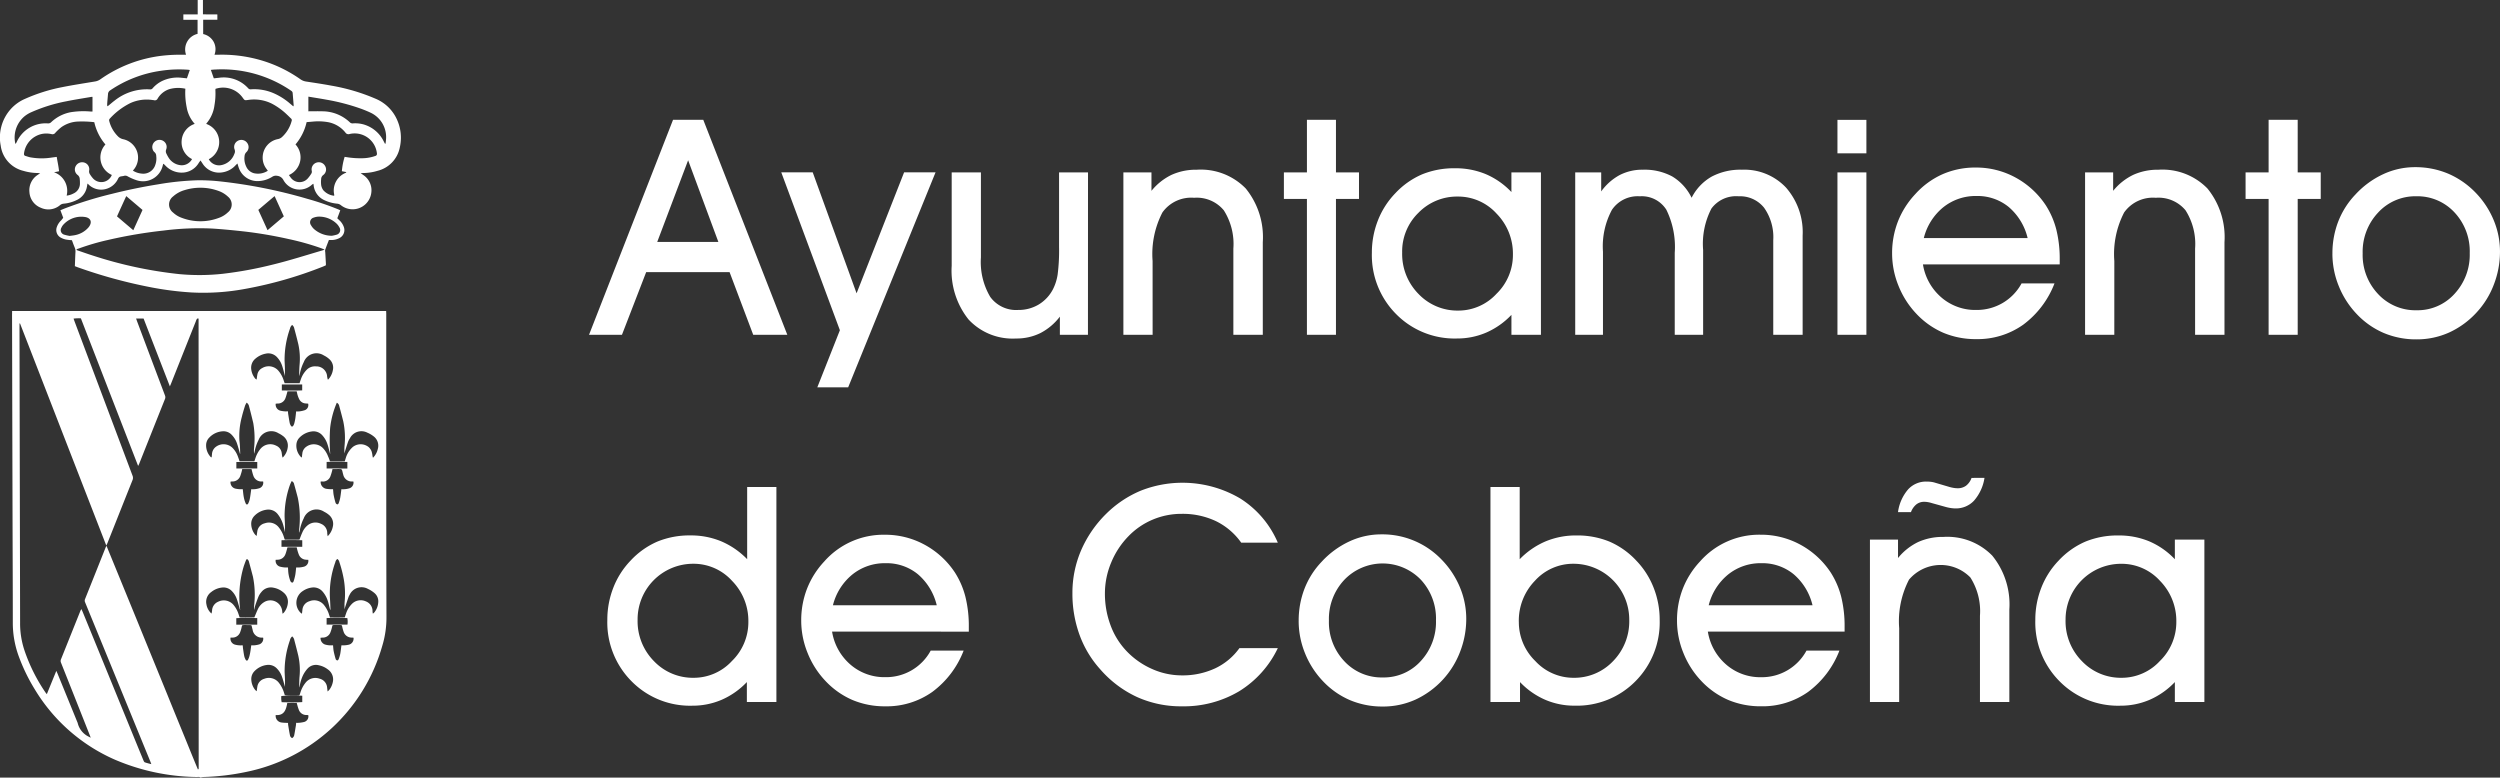 <svg xmlns="http://www.w3.org/2000/svg" width="231.481" height="72" viewBox="0 0 231.481 72">
  <rect x="0" y="0" width="231.481" height="72" fill="#333333" stroke="none"/>
  <g id="logo" transform="translate(0.4 0.136)">
    <path id="Trazado_856" data-name="Trazado 856" d="M11.115-8.6l-2.8-7.561L5.455-8.6ZM4.43-5.8,2.188,0H-.861L6.918-19.906h2.8L17.5,0H14.342L12.154-5.8Zm12.51-9.242h2.912l4.061,11.2,4.4-11.2h2.912L23.133,4.867H20.275L22.367-.424ZM45.336,0h-2.6V-1.682A5.343,5.343,0,0,1,40.927-.157a4.987,4.987,0,0,1-2.249.5,5.566,5.566,0,0,1-4.4-1.764,7.247,7.247,0,0,1-1.559-4.963v-8.654h2.707v7.875a6.328,6.328,0,0,0,.861,3.65A2.957,2.957,0,0,0,38.869-2.3a3.629,3.629,0,0,0,1.9-.5A3.562,3.562,0,0,0,42.1-4.225a4.507,4.507,0,0,0,.431-1.367,17.685,17.685,0,0,0,.13-2.557v-6.891h2.68Zm5.988,0H48.617V-15.039h2.6v1.709a5.427,5.427,0,0,1,1.866-1.483,5.489,5.489,0,0,1,2.331-.472,5.815,5.815,0,0,1,4.532,1.736,7.145,7.145,0,0,1,1.579,4.977V0H58.8V-7.984a5.8,5.8,0,0,0-.889-3.548,3.248,3.248,0,0,0-2.748-1.155,3.269,3.269,0,0,0-2.933,1.36,8.372,8.372,0,0,0-.909,4.491ZM65.611,0V-12.578H63.479v-2.461h2.133v-4.867H68.3v4.867h2.133v2.461H68.3V0ZM74.43-7.615A5.26,5.26,0,0,0,75.94-3.787a4.973,4.973,0,0,0,3.7,1.545,4.8,4.8,0,0,0,3.521-1.552,5.016,5.016,0,0,0,1.524-3.63,5.293,5.293,0,0,0-1.511-3.794A4.8,4.8,0,0,0,79.584-12.8a4.977,4.977,0,0,0-3.644,1.5A4.991,4.991,0,0,0,74.43-7.615ZM84.547,0V-1.846A7.145,7.145,0,0,1,82.229-.212,6.788,6.788,0,0,1,79.5.342a7.6,7.6,0,0,1-5.633-2.263,7.724,7.724,0,0,1-2.242-5.667,8.126,8.126,0,0,1,.561-3.008,7.581,7.581,0,0,1,1.6-2.5,7.407,7.407,0,0,1,2.481-1.757,7.843,7.843,0,0,1,3.069-.567,7.255,7.255,0,0,1,2.844.547,7.1,7.1,0,0,1,2.365,1.654v-1.818h2.734V0ZM99.668-7.588a7.813,7.813,0,0,0-.776-3.992,2.69,2.69,0,0,0-2.465-1.244,2.871,2.871,0,0,0-2.573,1.251A7.13,7.13,0,0,0,93.023-7.7V0h-2.57V-15.039h2.406v1.764a5.074,5.074,0,0,1,1.7-1.511,4.563,4.563,0,0,1,2.16-.5,5.387,5.387,0,0,1,2.726.629,4.67,4.67,0,0,1,1.785,1.969,4.687,4.687,0,0,1,1.851-1.955,5.691,5.691,0,0,1,2.81-.643,5.3,5.3,0,0,1,4.085,1.661,6.278,6.278,0,0,1,1.535,4.437V0h-2.721V-8.764a4.714,4.714,0,0,0-.844-2.994,2.834,2.834,0,0,0-2.355-1.066,2.828,2.828,0,0,0-2.526,1.135,7.1,7.1,0,0,0-.769,3.828V0H99.668ZM117.414-16.8h-2.68v-3.1h2.68ZM114.734,0V-15.039h2.68V0Zm17.609-8.955a5.434,5.434,0,0,0-1.75-2.878,4.556,4.556,0,0,0-2.98-1.019,4.782,4.782,0,0,0-3.083,1.046,5.328,5.328,0,0,0-1.8,2.851ZM122.65-6.521a5.09,5.09,0,0,0,1.7,3.056A4.8,4.8,0,0,0,127.586-2.3a4.751,4.751,0,0,0,2.44-.643,4.718,4.718,0,0,0,1.757-1.818h3.049A8.585,8.585,0,0,1,131.927-.93,7.3,7.3,0,0,1,127.586.4a7.705,7.705,0,0,1-3.049-.588,7.51,7.51,0,0,1-2.5-1.764,8.123,8.123,0,0,1-1.647-2.577,7.934,7.934,0,0,1-.595-3,8.073,8.073,0,0,1,.54-2.967,7.918,7.918,0,0,1,1.593-2.516,7.521,7.521,0,0,1,2.529-1.853,7.528,7.528,0,0,1,3.076-.622,7.609,7.609,0,0,1,3.685.923,7.84,7.84,0,0,1,2.81,2.577A7.7,7.7,0,0,1,135-9.741a11.271,11.271,0,0,1,.314,2.8v.424ZM140.369,0h-2.707V-15.039h2.6v1.709a5.428,5.428,0,0,1,1.866-1.483,5.489,5.489,0,0,1,2.331-.472,5.815,5.815,0,0,1,4.532,1.736,7.145,7.145,0,0,1,1.579,4.977V0h-2.721V-7.984a5.8,5.8,0,0,0-.889-3.548,3.248,3.248,0,0,0-2.748-1.155,3.269,3.269,0,0,0-2.933,1.36,8.371,8.371,0,0,0-.909,4.491Zm14.287,0V-12.578h-2.133v-2.461h2.133v-4.867h2.693v4.867h2.133v2.461H157.35V0Zm8.709-7.533a5.245,5.245,0,0,0,1.429,3.76,4.711,4.711,0,0,0,3.562,1.5,4.611,4.611,0,0,0,3.507-1.511,5.315,5.315,0,0,0,1.415-3.78,5.261,5.261,0,0,0-1.415-3.773,4.672,4.672,0,0,0-3.534-1.49,4.669,4.669,0,0,0-3.534,1.511A5.286,5.286,0,0,0,163.365-7.533Zm-2.8.027a8.165,8.165,0,0,1,.54-2.987,7.588,7.588,0,0,1,1.593-2.5,8.152,8.152,0,0,1,2.557-1.873,6.97,6.97,0,0,1,2.953-.656,7.784,7.784,0,0,1,3.042.588,7.778,7.778,0,0,1,2.536,1.736,8.124,8.124,0,0,1,1.7,2.557A7.547,7.547,0,0,1,176.08-7.7a8.43,8.43,0,0,1-.554,3.008,7.9,7.9,0,0,1-1.552,2.557A7.916,7.916,0,0,1,171.4-.226a7.265,7.265,0,0,1-3.042.649,7.692,7.692,0,0,1-3.049-.595,7.5,7.5,0,0,1-2.5-1.757A8.123,8.123,0,0,1,161.157-4.5,7.934,7.934,0,0,1,160.563-7.506ZM3.637,26.385a5.26,5.26,0,0,0,1.511,3.828,4.973,4.973,0,0,0,3.7,1.545,4.8,4.8,0,0,0,3.521-1.552,5.016,5.016,0,0,0,1.524-3.63,5.293,5.293,0,0,0-1.511-3.794A4.8,4.8,0,0,0,8.791,21.2a5.147,5.147,0,0,0-5.154,5.182ZM13.754,34V32.154a7.145,7.145,0,0,1-2.317,1.634,6.788,6.788,0,0,1-2.728.554,7.6,7.6,0,0,1-5.633-2.263A7.724,7.724,0,0,1,.834,26.412,8.126,8.126,0,0,1,1.395,23.4a7.581,7.581,0,0,1,1.6-2.5,7.407,7.407,0,0,1,2.481-1.757,7.843,7.843,0,0,1,3.069-.567,7.269,7.269,0,0,1,2.837.547,7.368,7.368,0,0,1,2.4,1.654V14.094h2.707V34Zm17.582-8.955a5.434,5.434,0,0,0-1.75-2.878,4.555,4.555,0,0,0-2.98-1.019,4.782,4.782,0,0,0-3.083,1.046,5.329,5.329,0,0,0-1.8,2.851Zm-9.693,2.434a5.09,5.09,0,0,0,1.7,3.056A4.8,4.8,0,0,0,26.578,31.7a4.692,4.692,0,0,0,4.2-2.461h3.049a8.585,8.585,0,0,1-2.905,3.828A7.3,7.3,0,0,1,26.578,34.4a7.705,7.705,0,0,1-3.049-.588,7.51,7.51,0,0,1-2.5-1.764,8.123,8.123,0,0,1-1.647-2.577,7.934,7.934,0,0,1-.595-3,8.073,8.073,0,0,1,.54-2.967,7.918,7.918,0,0,1,1.593-2.516,7.307,7.307,0,0,1,5.605-2.475,7.609,7.609,0,0,1,3.685.923,7.84,7.84,0,0,1,2.81,2.577,7.7,7.7,0,0,1,.971,2.249,11.272,11.272,0,0,1,.314,2.8v.424ZM62.918,29.01a9.473,9.473,0,0,1-3.589,4A10.046,10.046,0,0,1,54.018,34.4a9.87,9.87,0,0,1-4.136-.861,10.144,10.144,0,0,1-3.4-2.557,9.7,9.7,0,0,1-1.928-3.206,11.137,11.137,0,0,1-.656-3.849,9.982,9.982,0,0,1,.793-3.944,10.708,10.708,0,0,1,2.324-3.4,10.061,10.061,0,0,1,3.22-2.153,10.53,10.53,0,0,1,9.188.718,9,9,0,0,1,3.493,4.1H59.527a6.169,6.169,0,0,0-2.352-2,7.2,7.2,0,0,0-3.158-.67,6.859,6.859,0,0,0-2.68.533,6.78,6.78,0,0,0-2.256,1.545,7.639,7.639,0,0,0-1.6,2.447,7.407,7.407,0,0,0-.574,2.844,8.334,8.334,0,0,0,.52,2.946,6.93,6.93,0,0,0,1.49,2.4,7.349,7.349,0,0,0,2.365,1.654,6.744,6.744,0,0,0,2.734.588A7.127,7.127,0,0,0,57.1,30.89a5.81,5.81,0,0,0,2.263-1.88Zm4.73-2.543a5.245,5.245,0,0,0,1.429,3.76,4.711,4.711,0,0,0,3.562,1.5,4.611,4.611,0,0,0,3.507-1.511,5.315,5.315,0,0,0,1.415-3.78,5.261,5.261,0,0,0-1.415-3.773,4.912,4.912,0,0,0-7.068.021A5.286,5.286,0,0,0,67.648,26.467Zm-2.8.027a8.165,8.165,0,0,1,.54-2.987,7.588,7.588,0,0,1,1.593-2.5,8.152,8.152,0,0,1,2.557-1.873,6.97,6.97,0,0,1,2.953-.656,7.59,7.59,0,0,1,5.578,2.324,8.124,8.124,0,0,1,1.7,2.557,7.547,7.547,0,0,1,.595,2.939,8.43,8.43,0,0,1-.554,3.008,8.033,8.033,0,0,1-4.129,4.464,7.265,7.265,0,0,1-3.042.649,7.691,7.691,0,0,1-3.049-.595,7.5,7.5,0,0,1-2.5-1.757A8.123,8.123,0,0,1,65.44,29.5,7.934,7.934,0,0,1,64.846,26.494Zm20.385.082a5.016,5.016,0,0,0,1.524,3.63,4.8,4.8,0,0,0,3.521,1.552,4.946,4.946,0,0,0,3.678-1.538,5.267,5.267,0,0,0,1.5-3.835A5.17,5.17,0,0,0,90.3,21.2a4.767,4.767,0,0,0-3.575,1.572A5.312,5.312,0,0,0,85.23,26.576Zm.109,5.578V34H82.605V14.094h2.707v6.686a7.368,7.368,0,0,1,2.4-1.654,7.269,7.269,0,0,1,2.837-.547,7.843,7.843,0,0,1,3.069.567A7.407,7.407,0,0,1,96.1,20.9a7.624,7.624,0,0,1,1.613,2.516,8.09,8.09,0,0,1,.561,2.994,7.724,7.724,0,0,1-2.242,5.667,7.619,7.619,0,0,1-5.646,2.263,6.788,6.788,0,0,1-2.728-.554A7.145,7.145,0,0,1,85.34,32.154Zm27.084-7.109a5.434,5.434,0,0,0-1.75-2.878,4.555,4.555,0,0,0-2.98-1.019,4.782,4.782,0,0,0-3.083,1.046,5.328,5.328,0,0,0-1.8,2.851Zm-9.693,2.434a5.09,5.09,0,0,0,1.7,3.056,4.8,4.8,0,0,0,3.233,1.169,4.692,4.692,0,0,0,4.2-2.461h3.049a8.585,8.585,0,0,1-2.905,3.828,7.3,7.3,0,0,1-4.341,1.326,7.705,7.705,0,0,1-3.049-.588,7.51,7.51,0,0,1-2.5-1.764,8.123,8.123,0,0,1-1.647-2.577,7.934,7.934,0,0,1-.595-3,8.073,8.073,0,0,1,.54-2.967,7.918,7.918,0,0,1,1.593-2.516,7.307,7.307,0,0,1,5.605-2.475,7.609,7.609,0,0,1,3.685.923,7.84,7.84,0,0,1,2.81,2.577,7.7,7.7,0,0,1,.971,2.249,11.272,11.272,0,0,1,.314,2.8v.424ZM120.449,34h-2.707V18.961h2.6V20.67a5.427,5.427,0,0,1,1.866-1.483,5.489,5.489,0,0,1,2.331-.472,5.815,5.815,0,0,1,4.532,1.736,7.145,7.145,0,0,1,1.579,4.977V34h-2.721V26.016a5.8,5.8,0,0,0-.889-3.548,3.844,3.844,0,0,0-5.681.205,8.372,8.372,0,0,0-.909,4.491Zm7.9-20.754a4.159,4.159,0,0,1-.964,2.105,2.289,2.289,0,0,1-1.729.725,2.8,2.8,0,0,1-.417-.034,4.012,4.012,0,0,1-.472-.1l-1.326-.369a2.563,2.563,0,0,0-.349-.082,2.039,2.039,0,0,0-.321-.027,1.156,1.156,0,0,0-.731.239,1.667,1.667,0,0,0-.5.718h-1.2a4.059,4.059,0,0,1,.93-2.1,2.242,2.242,0,0,1,1.709-.731,3.314,3.314,0,0,1,.438.027,2.009,2.009,0,0,1,.369.082l1.354.4a3.644,3.644,0,0,0,.383.082,2.249,2.249,0,0,0,.342.027,1.282,1.282,0,0,0,.772-.232,1.562,1.562,0,0,0,.513-.725Zm7.506,13.139a5.26,5.26,0,0,0,1.511,3.828,4.973,4.973,0,0,0,3.7,1.545,4.8,4.8,0,0,0,3.521-1.552,5.016,5.016,0,0,0,1.524-3.63,5.293,5.293,0,0,0-1.511-3.794,4.8,4.8,0,0,0-3.589-1.579,5.147,5.147,0,0,0-5.154,5.182ZM145.975,34V32.154a7.145,7.145,0,0,1-2.317,1.634,6.788,6.788,0,0,1-2.728.554,7.6,7.6,0,0,1-5.633-2.263,7.724,7.724,0,0,1-2.242-5.667,8.126,8.126,0,0,1,.561-3.008,7.581,7.581,0,0,1,1.6-2.5,7.407,7.407,0,0,1,2.481-1.757,7.843,7.843,0,0,1,3.069-.567,7.255,7.255,0,0,1,2.844.547,7.1,7.1,0,0,1,2.365,1.654V18.961h2.734V34Z" transform="translate(55 30.864)" fill="#ffffff"/>
    <g id="escudoVector" transform="translate(-0.375 -0.136)">
      <path id="Trazado_857" data-name="Trazado 857" d="M47.9,1231.7H82.535c0,.094.009.182.009.274q0,4.359,0,8.721c0,6.446,0,12.89.019,19.336a8.975,8.975,0,0,1-.393,2.689,16.506,16.506,0,0,1-12.6,11.656,22.01,22.01,0,0,1-3.986.47.967.967,0,0,0-.194.044c-.016,0-.042.016-.049.009-.108-.1-.238-.049-.358-.054a19.883,19.883,0,0,1-7.543-1.595,16.276,16.276,0,0,1-7.452-6.542,16.86,16.86,0,0,1-1.466-3.023,8.963,8.963,0,0,1-.556-3.11c0-3.032-.014-6.063-.023-9.1q-.025-9.725-.047-19.453C47.9,1231.929,47.9,1231.829,47.9,1231.7Zm.734,1.148-.049.007v.255q.011,6.138.023,12.278.018,7.61.033,15.223a7.885,7.885,0,0,0,.4,2.5,15.968,15.968,0,0,0,1.945,3.9c.033.049.072.091.131.164.292-.72.575-1.415.877-2.156.054.119.087.189.115.257q.933,2.283,1.863,4.564a1.891,1.891,0,0,0,1.038,1.279,1.794,1.794,0,0,0,.171.087c-.054-.14-.089-.234-.126-.325q-1.312-3.314-2.628-6.624a.389.389,0,0,1,0-.311q.9-2.245,1.8-4.492a1.565,1.565,0,0,1,.089-.157c.047.1.079.168.11.239q2.283,5.58,4.564,11.16.53,1.3,1.064,2.593c.03.075.075.175.138.2a6.1,6.1,0,0,0,.6.164c-.049-.126-.075-.206-.108-.281l-.912-2.228q-2.553-6.239-5.113-12.476a.374.374,0,0,1,0-.309q.947-2.364,1.887-4.73c.021-.054.049-.1.094-.192.484,1.185.954,2.329,1.422,3.474l1.417,3.46q.7,1.719,1.405,3.442t1.405,3.442q.7,1.732,1.412,3.463c.468,1.141.926,2.289,1.405,3.432.035-.026.042-.028.047-.035a.083.083,0,0,0,.014-.016.15.15,0,0,0,.009-.044c0-.04,0-.077,0-.117q0-20.752-.009-41.506a.033.033,0,0,0-.007-.021.343.343,0,0,0-.04-.033c-.03.016-.089.026-.112.058a1.086,1.086,0,0,0-.094.213q-1.147,2.876-2.289,5.754c-.03.077-.065.154-.115.276-.825-2.128-1.632-4.209-2.436-6.287H59.38c.047.128.082.238.124.346q1.273,3.391,2.551,6.778a.42.42,0,0,1,0,.332q-1.2,3.006-2.394,6.014c-.019.047-.047.094-.091.182-1.777-4.583-3.54-9.121-5.3-13.666a3.85,3.85,0,0,0-.678.023c.033.1.061.178.089.255q2.683,7.141,5.368,14.281a.527.527,0,0,1,0,.421c-.774,1.931-1.538,3.867-2.308,5.8-.028.07-.063.136-.119.257C53.944,1246.524,51.288,1239.685,48.634,1232.848Zm25.2,28.981a.6.6,0,0,0-.21.36,8.6,8.6,0,0,0-.489,2.958c.012.25.028.5.035.748,0,.208,0,.419,0,.606-.087-.295-.166-.61-.274-.917a2.043,2.043,0,0,0-.468-.774,1.07,1.07,0,0,0-.931-.339,1.906,1.906,0,0,0-1.15.571,1.034,1.034,0,0,0-.3.762,1.643,1.643,0,0,0,.369.989,1.092,1.092,0,0,0,.133.11c.021-.157.037-.288.058-.414a.892.892,0,0,1,.638-.736,1.165,1.165,0,0,1,1.379.4,2.765,2.765,0,0,1,.454.891c.023.072.047.145.072.222.075.007.136.019.2.019.32,0,.638,0,.959,0,.208,0,.21,0,.271-.206a2.66,2.66,0,0,1,.484-.952,1.153,1.153,0,0,1,1.3-.388.916.916,0,0,1,.706.835c.012.105.026.21.044.353a1.686,1.686,0,0,0,.159-.156,1.717,1.717,0,0,0,.313-.671,1.123,1.123,0,0,0-.449-1.216,2.052,2.052,0,0,0-.842-.386,1.048,1.048,0,0,0-1.029.3,2.767,2.767,0,0,0-.4.571,3.6,3.6,0,0,0-.332,1.043c-.009.054-.033.1-.047.154,0-.341,0-.678.028-1.01a6.216,6.216,0,0,0-.112-1.929c-.115-.484-.241-.966-.369-1.447A.6.6,0,0,0,73.839,1261.829Zm3.28-23.8.056.014a1.712,1.712,0,0,0,.428-.853,1.053,1.053,0,0,0-.332-1.041,2.066,2.066,0,0,0-.5-.337,1.254,1.254,0,0,0-1.854.61,4.045,4.045,0,0,0-.374,1.127c-.012.061-.033.121-.049.182-.007-.348,0-.692.028-1.033a6.2,6.2,0,0,0-.115-1.927c-.115-.484-.241-.966-.372-1.445a.54.54,0,0,0-.2-.337.6.6,0,0,0-.2.341,8.613,8.613,0,0,0-.5,2.976c.012.248.028.5.033.746,0,.208,0,.419,0,.678-.016-.073-.021-.1-.03-.129-.075-.278-.14-.559-.231-.83a2.086,2.086,0,0,0-.426-.746,1.1,1.1,0,0,0-1.092-.379,2.047,2.047,0,0,0-.938.449,1.094,1.094,0,0,0-.4,1.02,1.641,1.641,0,0,0,.369.844.565.565,0,0,0,.126.087c.026-.173.04-.32.07-.465a.833.833,0,0,1,.449-.6,1.176,1.176,0,0,1,1.522.278,2.539,2.539,0,0,1,.47.879c.026.08.056.159.084.243h1.382c.04-.122.075-.234.115-.344a2.288,2.288,0,0,1,.524-.874,1.065,1.065,0,0,1,.886-.337.993.993,0,0,1,1.029.968C77.091,1237.877,77.108,1237.954,77.12,1238.029Zm-2.607,14.838c.094-.238.173-.465.274-.683a1.717,1.717,0,0,1,.507-.662,1.152,1.152,0,0,1,1.216-.119.916.916,0,0,1,.575.86c0,.079.021.159.04.29a1.71,1.71,0,0,0,.475-.875,1.085,1.085,0,0,0-.39-1.129,2.051,2.051,0,0,0-.412-.264,1.264,1.264,0,0,0-1.889.615,4.1,4.1,0,0,0-.365,1.106c-.012.058-.03.115-.063.222-.012-.068-.014-.075-.014-.082,0-.063.012-.124.014-.187a9.271,9.271,0,0,0-.122-2.974c-.11-.414-.217-.828-.337-1.239a.385.385,0,0,0-.227-.3,3.246,3.246,0,0,0-.173.383,8.587,8.587,0,0,0-.484,2.934c.012.257.028.514.035.769,0,.2,0,.4,0,.648-.047-.2-.079-.355-.122-.51a2.909,2.909,0,0,0-.542-1.153,1.1,1.1,0,0,0-1.08-.414,1.909,1.909,0,0,0-1.066.542,1.042,1.042,0,0,0-.316.779,1.629,1.629,0,0,0,.369.989.968.968,0,0,0,.136.11c.021-.152.035-.274.054-.393a.9.9,0,0,1,.708-.779,1.144,1.144,0,0,1,1.3.4,2.642,2.642,0,0,1,.475.931c.021.065.044.129.068.189C73.624,1252.867,74.073,1252.867,74.513,1252.867Zm2.82-7.25h1.375c.037-.115.068-.22.1-.323a2.18,2.18,0,0,1,.65-1.01,1.178,1.178,0,0,1,1.471.021,1.044,1.044,0,0,1,.26.379,2.182,2.182,0,0,1,.087.433c.009.047.023.094.042.173a1.662,1.662,0,0,0,.449-.816,1.077,1.077,0,0,0-.369-1.157,2.456,2.456,0,0,0-.6-.355,1.193,1.193,0,0,0-1.611.517,1.633,1.633,0,0,0-.164.309c-.1.278-.185.561-.274.842-.026.084-.042.173-.063.26a4.134,4.134,0,0,1,0-.68,7.45,7.45,0,0,0-.117-2.3q-.179-.712-.374-1.422a.421.421,0,0,0-.222-.3,8.249,8.249,0,0,0-.62,2.345,16.2,16.2,0,0,0,.012,2.406,1.269,1.269,0,0,1-.056-.175c-.065-.241-.119-.484-.2-.72a2.251,2.251,0,0,0-.472-.828,1.083,1.083,0,0,0-.966-.367,1.924,1.924,0,0,0-1.134.552,1,1,0,0,0-.306.641,1.5,1.5,0,0,0,.451,1.206c0,.007.028,0,.056-.007.012-.11.023-.227.04-.342a.867.867,0,0,1,.381-.643,1.184,1.184,0,0,1,1.555.164,2.213,2.213,0,0,1,.447.734C77.227,1245.3,77.276,1245.458,77.332,1245.616Zm-4.389,14.113a.818.818,0,0,0,.129-.105,1.661,1.661,0,0,0,.365-.87,1.083,1.083,0,0,0-.369-.963,1.95,1.95,0,0,0-.952-.472,1.107,1.107,0,0,0-1.127.4,1.654,1.654,0,0,0-.246.367c-.119.278-.22.563-.316.851-.049.145-.07.3-.105.447a2.442,2.442,0,0,1,0-.489,8.309,8.309,0,0,0-.117-2.6c-.117-.451-.236-.9-.362-1.351a.4.4,0,0,0-.192-.285.451.451,0,0,0-.089.112c-.077.2-.157.407-.222.613a9.716,9.716,0,0,0-.313,4,.975.975,0,0,1-.082-.241c-.075-.262-.143-.526-.236-.781a1.972,1.972,0,0,0-.451-.729,1.078,1.078,0,0,0-.886-.334,1.91,1.91,0,0,0-1.024.416,1.107,1.107,0,0,0-.447,1.153,1.446,1.446,0,0,0,.465.844,1.339,1.339,0,0,0,.056-.292.917.917,0,0,1,.556-.8,1.174,1.174,0,0,1,1.471.344,2.442,2.442,0,0,1,.4.734c.044.124.084.248.126.374H70.33c.119-.278.217-.54.339-.79a1.473,1.473,0,0,1,.552-.62,1.1,1.1,0,0,1,1.69.846C72.918,1259.57,72.93,1259.634,72.944,1259.729Zm-3.921-14.814-.016,0c-.084-.3-.159-.6-.257-.893a2.124,2.124,0,0,0-.507-.858,1.039,1.039,0,0,0-.821-.33,1.863,1.863,0,0,0-1.263.587.993.993,0,0,0-.288.7,1.556,1.556,0,0,0,.43,1.1c.012.014.04.012.084.026.009-.1.019-.189.028-.281a.908.908,0,0,1,.388-.713,1.185,1.185,0,0,1,1.522.126,2.144,2.144,0,0,1,.472.744c.063.159.115.32.175.491h1.372c.033-.1.058-.187.089-.276a2.6,2.6,0,0,1,.444-.842,1.174,1.174,0,0,1,1.473-.334.849.849,0,0,1,.507.6c.026.112.033.231.051.346a1.351,1.351,0,0,0,.051.166,1.6,1.6,0,0,0,.463-.9,1.1,1.1,0,0,0-.463-1.125,2.155,2.155,0,0,0-.379-.229,1.257,1.257,0,0,0-1.842.6,4.016,4.016,0,0,0-.365,1.057c-.016.082-.037.164-.056.243a2.54,2.54,0,0,1-.007-.5,8.42,8.42,0,0,0-.072-2.35c-.122-.507-.245-1.012-.381-1.517a.556.556,0,0,0-.231-.372,1.672,1.672,0,0,0-.15.285c-.105.341-.213.685-.295,1.031a6.769,6.769,0,0,0-.222,2.221C69.006,1244.122,69.006,1244.52,69.023,1244.915Zm9,9.743a.452.452,0,0,0-.185.29,8.5,8.5,0,0,0-.507,3.278c.03.388.04.776.058,1.164a.511.511,0,0,1-.072-.168c-.051-.2-.094-.411-.157-.61a2.473,2.473,0,0,0-.491-.921,1.1,1.1,0,0,0-.977-.393,1.913,1.913,0,0,0-.865.325,1.289,1.289,0,0,0-.147,2.069c.009.01.028.007.068.014.014-.115.026-.229.04-.344a.9.9,0,0,1,.638-.788,1.165,1.165,0,0,1,1.4.4,2.658,2.658,0,0,1,.44.87c.023.073.047.145.075.229H78.7c.042-.124.075-.236.115-.344a2.245,2.245,0,0,1,.6-.961,1.145,1.145,0,0,1,1.246-.182.955.955,0,0,1,.613.912c0,.065.016.131.028.222a1.139,1.139,0,0,0,.112-.086,1.642,1.642,0,0,0,.39-.98.992.992,0,0,0-.344-.835,2.565,2.565,0,0,0-.606-.388,1.219,1.219,0,0,0-1.709.559.857.857,0,0,0-.077.145c-.11.316-.215.631-.32.949-.026.079-.04.161-.058.243a4.2,4.2,0,0,1,0-.685,7.909,7.909,0,0,0-.068-2.048,11.159,11.159,0,0,0-.419-1.651A.475.475,0,0,0,78.02,1254.658Zm-.4,7.992c.021.2.026.372.058.54q.077.375.189.744a.218.218,0,0,0,.147.119c.037,0,.108-.066.126-.115a3.209,3.209,0,0,0,.147-.491c.047-.257.072-.519.11-.795a2.343,2.343,0,0,0,.26,0,2.228,2.228,0,0,0,.414-.056.575.575,0,0,0,.444-.652c-.044,0-.089-.009-.136-.009a.777.777,0,0,1-.783-.549,3.385,3.385,0,0,1-.119-.426c-.04-.176-.04-.185-.206-.187s-.358,0-.538,0-.164.014-.206.187a3.252,3.252,0,0,1-.159.512.747.747,0,0,1-.7.465c-.065,0-.133.009-.206.014a.624.624,0,0,0,.4.622,1.867,1.867,0,0,0,.409.077A3.278,3.278,0,0,0,77.625,1262.65Zm-4.174-21.663c.007.1.009.175.021.25.044.276.087.552.14.828a.8.8,0,0,0,.11.255c.068.105.147.1.217,0a.739.739,0,0,0,.089-.189,4.388,4.388,0,0,0,.1-.454c.035-.222.054-.444.082-.685a1.906,1.906,0,0,0,.285,0,2.439,2.439,0,0,0,.54-.122.5.5,0,0,0,.283-.6c-.075,0-.152-.007-.229-.014a.7.7,0,0,1-.585-.372,2.245,2.245,0,0,1-.157-.388c-.037-.117-.058-.239-.089-.362H73.4c-.063.215-.108.423-.185.617a.747.747,0,0,1-.734.514,1.387,1.387,0,0,0-.173.016.583.583,0,0,0,.44.648,2.752,2.752,0,0,0,.461.063C73.287,1240.994,73.365,1240.987,73.451,1240.987Zm3.028,6.5a.634.634,0,0,0,.578.681,3.469,3.469,0,0,0,.348.028c.075,0,.147,0,.22,0,.021.2.026.376.058.545a7.091,7.091,0,0,0,.171.7.252.252,0,0,0,.147.157c.1.021.14-.084.166-.164a3.047,3.047,0,0,0,.124-.449c.044-.257.072-.519.108-.788a2.325,2.325,0,0,0,.288,0,2.122,2.122,0,0,0,.456-.084.548.548,0,0,0,.369-.624l-.089-.009a.8.8,0,0,1-.851-.62c-.044-.131-.063-.274-.105-.4-.016-.049-.068-.124-.105-.126-.262-.012-.524,0-.788,0-.019.082-.028.133-.042.185a4.164,4.164,0,0,1-.161.51.743.743,0,0,1-.676.461C76.629,1247.48,76.561,1247.482,76.479,1247.487Zm-6.435,15.163a2.582,2.582,0,0,0,.3,0,2.1,2.1,0,0,0,.454-.087.553.553,0,0,0,.36-.61.317.317,0,0,0-.063-.016.848.848,0,0,1-.917-.727c-.037-.133-.065-.271-.1-.4a.219.219,0,0,0-.072-.03c-.194,0-.388-.009-.585-.007-.217,0-.213,0-.262.21a2.913,2.913,0,0,1-.14.468.753.753,0,0,1-.729.486h-.157a.575.575,0,0,0,.4.648,2.033,2.033,0,0,0,.412.068c.1.009.2,0,.318,0,.012.122.016.229.033.334.033.222.061.447.108.666a1.173,1.173,0,0,0,.126.325c.07.121.166.124.227,0a1.733,1.733,0,0,0,.152-.437C69.97,1263.253,70,1262.968,70.044,1262.65Zm0-14.454a2.314,2.314,0,0,0,.313,0,2.024,2.024,0,0,0,.475-.1.535.535,0,0,0,.32-.613h-.136a.778.778,0,0,1-.769-.538c-.047-.122-.077-.253-.112-.379-.021-.073-.035-.147-.056-.231h-.863c-.019.077-.03.152-.051.225a4.177,4.177,0,0,1-.131.421.765.765,0,0,1-.746.5c-.051,0-.105.007-.154.012a.592.592,0,0,0,.482.657,2.455,2.455,0,0,0,.393.047c.084.007.168,0,.257,0,.033.264.049.514.1.758a2.533,2.533,0,0,0,.171.554c.058.138.173.138.238,0a1.708,1.708,0,0,0,.147-.439C69.97,1248.789,70,1248.5,70.044,1248.2Zm3.362,5.382c-.063.222-.108.428-.185.622a.77.77,0,0,1-.753.526l-.154.009a.562.562,0,0,0,.386.629,2.493,2.493,0,0,0,.479.079,2.678,2.678,0,0,0,.274,0c.007.11.009.187.016.264a3.234,3.234,0,0,0,.2.977.286.286,0,0,0,.15.159c.1.021.143-.082.168-.161a4.354,4.354,0,0,0,.14-.54c.04-.227.056-.461.084-.7a2.367,2.367,0,0,0,.29,0,2.26,2.26,0,0,0,.456-.079.552.552,0,0,0,.374-.629c-.065,0-.136,0-.2-.009a.742.742,0,0,1-.662-.447,3.57,3.57,0,0,1-.152-.463c-.023-.073-.035-.15-.056-.236C73.972,1253.578,73.7,1253.578,73.407,1253.578Zm.43,17.667a.411.411,0,0,0,.2-.3c.058-.29.1-.58.15-.872.014-.08.016-.164.023-.246a1.9,1.9,0,0,0,.234,0,2.807,2.807,0,0,0,.526-.084.536.536,0,0,0,.365-.62c-.007,0-.012-.012-.019-.012-.047,0-.094-.007-.138-.007a.734.734,0,0,1-.715-.47,4.049,4.049,0,0,1-.143-.442c-.021-.073-.04-.145-.056-.208h-.874c-.112.627-.281,1.185-1.073,1.125a.615.615,0,0,0,.568.692c.182.028.369.026.575.037,0,.075,0,.152.016.224.049.3.094.6.157.9A.346.346,0,0,0,73.837,1271.245Zm-3.229-11.115c-.659-.014-1.3-.035-1.941.012v.6h1.941Zm6.423.606h1.931a1.7,1.7,0,0,0-.014-.606c-.641-.021-1.274-.028-1.917,0Zm-8.356-15.058v.6H70.6v-.6Zm4.178,7.851h1.924v-.606c-.645-.023-1.279-.023-1.924,0Zm6.1-7.246v-.608c-.655-.019-1.288-.028-1.92,0v.6Zm-4.176,21.038a11.689,11.689,0,0,0-1.941.028,1.877,1.877,0,0,0,.033.568c.641.019,1.272.033,1.908-.009ZM72.876,1238.5v.554c.636.007,1.258.019,1.885-.007v-.547Z" transform="translate(-46.805 -1202.901)" fill="#ffffff"/>
      <path id="Trazado_858" data-name="Trazado 858" d="M8.076,16.994c-.033.178-.051.327-.091.468a1.666,1.666,0,0,1-.874,1.045,3.455,3.455,0,0,1-1.251.353.6.6,0,0,0-.316.126,1.664,1.664,0,0,1-1.779.255A1.662,1.662,0,0,1,2.7,17.789,1.688,1.688,0,0,1,3.456,16.2c.063-.044.129-.084.236-.157-.11-.012-.173-.021-.236-.023a4.809,4.809,0,0,1-1.314-.2A2.771,2.771,0,0,1,.043,13.5a3.937,3.937,0,0,1,.91-3.379,3.8,3.8,0,0,1,1.335-.966A15.8,15.8,0,0,1,5.736,8.069c1-.2,2.008-.353,3.014-.521a1.183,1.183,0,0,0,.512-.2,12.416,12.416,0,0,1,5.747-2.191,14.528,14.528,0,0,1,1.913-.087c.091,0,.185,0,.281,0a1.481,1.481,0,0,1,1.066-1.934v-1.3H16.952v-.5H18.28V0h.486V1.323c.454.021.886,0,1.335.014v.491H18.787V3.154a1.455,1.455,0,0,1,.963.706,1.439,1.439,0,0,1,.084,1.209c.119,0,.215,0,.313,0a12.9,12.9,0,0,1,4.017.517,12.35,12.35,0,0,1,3.624,1.751,1.216,1.216,0,0,0,.533.213c.786.122,1.571.236,2.352.383a18.082,18.082,0,0,1,4.089,1.213,3.751,3.751,0,0,1,1.992,1.976,4.048,4.048,0,0,1,.238,2.539A2.777,2.777,0,0,1,34.92,15.82a4.667,4.667,0,0,1-1.244.2c-.084,0-.166.007-.309.016.11.077.178.119.243.168a1.687,1.687,0,0,1,.748,1.616A1.743,1.743,0,0,1,31.54,19a.651.651,0,0,0-.358-.143,3.5,3.5,0,0,1-1.125-.3,1.711,1.711,0,0,1-1.043-1.419L29,17.052c0-.007,0-.014-.014-.037a1.411,1.411,0,0,0-.131.087,1.692,1.692,0,0,1-2.633-.423.731.731,0,0,0-.585-.4.608.608,0,0,0-.435.077,2.574,2.574,0,0,1-1.347.412,1.828,1.828,0,0,1-1.765-1.216c-.047-.124-.079-.253-.131-.414-.061.061-.115.11-.164.159a2.071,2.071,0,0,1-1.279.669,1.8,1.8,0,0,1-1.8-.846c-.051-.075-.1-.152-.175-.262-.07.1-.122.159-.164.227a1.82,1.82,0,0,1-1.6.9,2.071,2.071,0,0,1-1.5-.666c-.049-.049-.1-.1-.15-.145,0,0-.014,0-.04,0-.014.051-.03.11-.047.166a1.871,1.871,0,0,1-2.4,1.354,4.751,4.751,0,0,1-.832-.358.421.421,0,0,0-.351-.054c-.138.047-.309.028-.423.105s-.147.234-.227.348a1.738,1.738,0,0,1-1.489.825,1.68,1.68,0,0,1-1.071-.407A1.944,1.944,0,0,0,8.076,16.994ZM19.928,8.228c0,.051-.009.089-.009.129a6.131,6.131,0,0,1-.084,1.372,3.222,3.222,0,0,1-.751,1.707c-.007.007,0,.028,0,.042a1.782,1.782,0,0,1,.222,3.264A1.078,1.078,0,0,0,20.4,15.3a1.606,1.606,0,0,0,1.272-1.047.5.5,0,0,0,.023-.421.647.647,0,0,1,.313-.8.663.663,0,0,1,.853.2.639.639,0,0,1-.068.851.553.553,0,0,0-.173.365,1.7,1.7,0,0,0,.154.977,1.087,1.087,0,0,0,.7.61,1.67,1.67,0,0,0,1.3-.224l-.161-.222a1.682,1.682,0,0,1-.316-1.057,1.735,1.735,0,0,1,1.424-1.655.78.78,0,0,0,.367-.189A3.1,3.1,0,0,0,26.98,11.2a.2.2,0,0,0-.061-.229c-.119-.11-.231-.231-.353-.341A6.172,6.172,0,0,0,25.152,9.6a3.683,3.683,0,0,0-2.2-.346c-.323.044-.323.047-.512-.217A2.222,2.222,0,0,0,19.928,8.228ZM12.283,15.8a1.766,1.766,0,0,0,.769.269,1.167,1.167,0,0,0,1.307-.818,1.749,1.749,0,0,0,.082-.807.459.459,0,0,0-.173-.365.472.472,0,0,1-.133-.187.667.667,0,0,1,.977-.83.648.648,0,0,1,.257.76.473.473,0,0,0,.023.421,3.287,3.287,0,0,0,.227.407,1.491,1.491,0,0,0,1.043.643,1.076,1.076,0,0,0,1.094-.563,1.744,1.744,0,0,1-.963-1.7,1.765,1.765,0,0,1,1.213-1.56,3.05,3.05,0,0,1-.744-1.529,6.749,6.749,0,0,1-.124-1.726,3.023,3.023,0,0,0-1.475.037,1.972,1.972,0,0,0-1.09.874.281.281,0,0,1-.346.152.966.966,0,0,0-.115-.016,3.67,3.67,0,0,0-2.055.278,6.425,6.425,0,0,0-1.927,1.457.22.22,0,0,0-.047.185,3.083,3.083,0,0,0,.818,1.447.957.957,0,0,0,.482.262,1.741,1.741,0,0,1,1.033,2.74C12.374,15.68,12.334,15.733,12.283,15.8Zm18.635,2.324a.938.938,0,0,0,0-.117,1.758,1.758,0,0,1,1.059-2c.026-.009.042-.042.072-.072l-.419-.082a6.058,6.058,0,0,1,.257-1.33l.11.016a7.968,7.968,0,0,0,1.583.112,3.743,3.743,0,0,0,1.143-.21.2.2,0,0,0,.152-.241,2.073,2.073,0,0,0-2.542-1.789.329.329,0,0,1-.376-.138,2.68,2.68,0,0,0-1.7-.977,5.225,5.225,0,0,0-1.281-.04c-.2.019-.4.035-.61.051a4.821,4.821,0,0,1-1.031,2.067,1.763,1.763,0,0,1,.428,1.574,1.818,1.818,0,0,1-1.036,1.26c.068.1.117.175.175.246a1.009,1.009,0,0,0,1.541.1,3.114,3.114,0,0,0,.348-.463.337.337,0,0,0,.047-.285.657.657,0,0,1,.428-.744.665.665,0,0,1,.807.3.634.634,0,0,1-.161.839.475.475,0,0,0-.2.372,2.482,2.482,0,0,0,0,.559,1.112,1.112,0,0,0,.189.468A1.553,1.553,0,0,0,30.918,18.125ZM8.705,11.314a9.609,9.609,0,0,0-1.459-.061,2.868,2.868,0,0,0-1.576.512,4.757,4.757,0,0,0-.563.521.325.325,0,0,1-.358.133,2.145,2.145,0,0,0-.9-.016,2.112,2.112,0,0,0-1.651,1.81c-.009.122.019.194.138.227.143.04.281.094.426.124a5.875,5.875,0,0,0,2.022.021l.444-.058c.07.456.173.884.215,1.328-.091.021-.159.035-.227.049s-.126.023-.241.044a1.825,1.825,0,0,1,1.171,2.165,1.749,1.749,0,0,0,.636-.2,1,1,0,0,0,.594-.884,3.491,3.491,0,0,0-.016-.442.5.5,0,0,0-.206-.393A.638.638,0,0,1,7,15.355a.676.676,0,0,1,.788-.3.648.648,0,0,1,.444.732.455.455,0,0,0,.072.348,2.336,2.336,0,0,0,.246.341,1.042,1.042,0,0,0,1.779-.276,1.774,1.774,0,0,1-.592-2.822A4.791,4.791,0,0,1,8.705,11.314ZM28.528,8.948v1.358c.461,0,.9-.014,1.33,0a3.707,3.707,0,0,1,2.5,1.01.347.347,0,0,0,.29.108,2.943,2.943,0,0,1,.926.079A2.991,2.991,0,0,1,35.5,13.08c.04.077.079.154.122.229l.054-.012c.012-.112.03-.227.037-.339a2.493,2.493,0,0,0-1.417-2.52c-.288-.136-.585-.257-.884-.367a19.47,19.47,0,0,0-3.224-.844C29.639,9.126,29.087,9.042,28.528,8.948Zm-27.1,4.384c.037-.075.065-.129.094-.182A2.93,2.93,0,0,1,4.41,11.427a.389.389,0,0,0,.309-.119,3.6,3.6,0,0,1,1.807-.919,7.441,7.441,0,0,1,1.838-.063c.051,0,.105,0,.175,0V8.967c-.044,0-.082,0-.119.007-.76.131-1.522.246-2.275.4a14.857,14.857,0,0,0-3.271,1.015,2.75,2.75,0,0,0-.636.386,2.557,2.557,0,0,0-.858,2.46C1.382,13.26,1.406,13.283,1.432,13.332ZM27.137,9.851a.618.618,0,0,0,.03-.1c-.03-.381-.063-.76-.094-1.139-.009-.126-.1-.185-.192-.246a11.351,11.351,0,0,0-6.97-1.929c-.131,0-.262.021-.414.033.1.274.185.528.271.772.026.007.033.012.04.009.147-.016.292-.035.44-.049a3.055,3.055,0,0,1,2.705.968.291.291,0,0,0,.264.1,4.522,4.522,0,0,1,2.055.344,5.924,5.924,0,0,1,1.557.977C26.926,9.671,27.02,9.752,27.137,9.851ZM9.912,9.841a.825.825,0,0,0,.1-.058c.194-.157.381-.323.58-.472a4.773,4.773,0,0,1,3.29-1.033.267.267,0,0,0,.236-.115,2.773,2.773,0,0,1,.91-.683A3.335,3.335,0,0,1,16.781,7.2c.168.016.337.035.5.054.094-.267.178-.514.269-.772-.068-.009-.122-.021-.173-.026a11.324,11.324,0,0,0-2.516.1,11.16,11.16,0,0,0-4.667,1.8.427.427,0,0,0-.217.334c-.026.311-.056.62-.079.931A1.525,1.525,0,0,0,9.912,9.841Z" transform="translate(0 0)" fill="#ffffff"/>
      <path id="Trazado_859" data-name="Trazado 859" d="M225.04,721.863c.019-.449.03-.886.056-1.319a.838.838,0,0,0-.061-.386c-.1-.229-.18-.463-.269-.7a4.235,4.235,0,0,1-.561-.063,1.7,1.7,0,0,1-.5-.192.8.8,0,0,1-.337-.959,1.535,1.535,0,0,1,.386-.606c.07-.073.129-.157.208-.255-.075-.2-.164-.442-.262-.7l.351-.145a35.484,35.484,0,0,1,4.459-1.382q2.108-.53,4.255-.874a25.867,25.867,0,0,1,3.6-.372,17.433,17.433,0,0,1,2.006.091,46.574,46.574,0,0,1,8.193,1.625,26.329,26.329,0,0,1,2.829.963c.07.028.138.063.222.1-.094.253-.182.491-.276.741.065.061.126.117.187.178a1.533,1.533,0,0,1,.414.615.826.826,0,0,1-.4,1.036,1.594,1.594,0,0,1-.718.182c-.077,0-.154,0-.26,0-.117.3-.238.606-.346.912a.574.574,0,0,0,.007.208c.021.358.042.715.061,1.073,0,.047,0,.091-.007.15-.1.044-.2.091-.3.131a37.519,37.519,0,0,1-7.152,2.048,21.156,21.156,0,0,1-4.978.334,29.252,29.252,0,0,1-3.958-.517,46.009,46.009,0,0,1-6.57-1.81C225.232,721.94,225.141,721.9,225.04,721.863Zm23.117-1.543c-.15-.058-.25-.1-.353-.136a24.072,24.072,0,0,0-2.967-.832,39.086,39.086,0,0,0-4.19-.711c-.959-.105-1.922-.2-2.885-.262a26.129,26.129,0,0,0-4.524.187,44.2,44.2,0,0,0-5.179.881,21.924,21.924,0,0,0-2.642.774c-.082.03-.182.037-.238.136.044.019.079.037.117.049.465.157.926.323,1.394.47a39.027,39.027,0,0,0,8.024,1.723,20.008,20.008,0,0,0,4.012-.03,36.3,36.3,0,0,0,4.66-.858c1.567-.383,3.1-.877,4.648-1.33A.661.661,0,0,0,248.158,720.32ZM236.673,714.6a4.923,4.923,0,0,0-1.473.22,2.711,2.711,0,0,0-1.073.594.931.931,0,0,0,.009,1.485,2.273,2.273,0,0,0,.793.484,4.843,4.843,0,0,0,3.449.007,2.311,2.311,0,0,0,.83-.51.929.929,0,0,0,.007-1.454,2.453,2.453,0,0,0-.828-.514A4.832,4.832,0,0,0,236.673,714.6Zm5.354,2.053c.29.636.566,1.242.853,1.878.521-.442,1.015-.863,1.508-1.281-.29-.636-.566-1.242-.853-1.875C243.018,715.807,242.53,716.224,242.027,716.651Zm-13.084.6c.5.426.991.844,1.508,1.281l.853-1.878c-.5-.428-.994-.844-1.506-1.281C229.509,716,229.233,716.609,228.943,717.248Zm-4.4,1.81c.2-.03.367-.04.526-.077a2.184,2.184,0,0,0,1.244-.727c.372-.465.208-.884-.381-.956a2.247,2.247,0,0,0-1.943.7,1.025,1.025,0,0,0-.192.29.435.435,0,0,0,.243.648A3.649,3.649,0,0,0,224.54,719.057Zm24.26-.012a3.064,3.064,0,0,0,.461-.1.446.446,0,0,0,.26-.694,1.29,1.29,0,0,0-.25-.334,2.345,2.345,0,0,0-1.627-.648,1.387,1.387,0,0,0-.477.087.452.452,0,0,0-.264.708,1.386,1.386,0,0,0,.285.362A2.5,2.5,0,0,0,248.8,719.046Z" transform="translate(-218.133 -697.217)" fill="#ffffff"/>
    </g>
  </g>
</svg>
